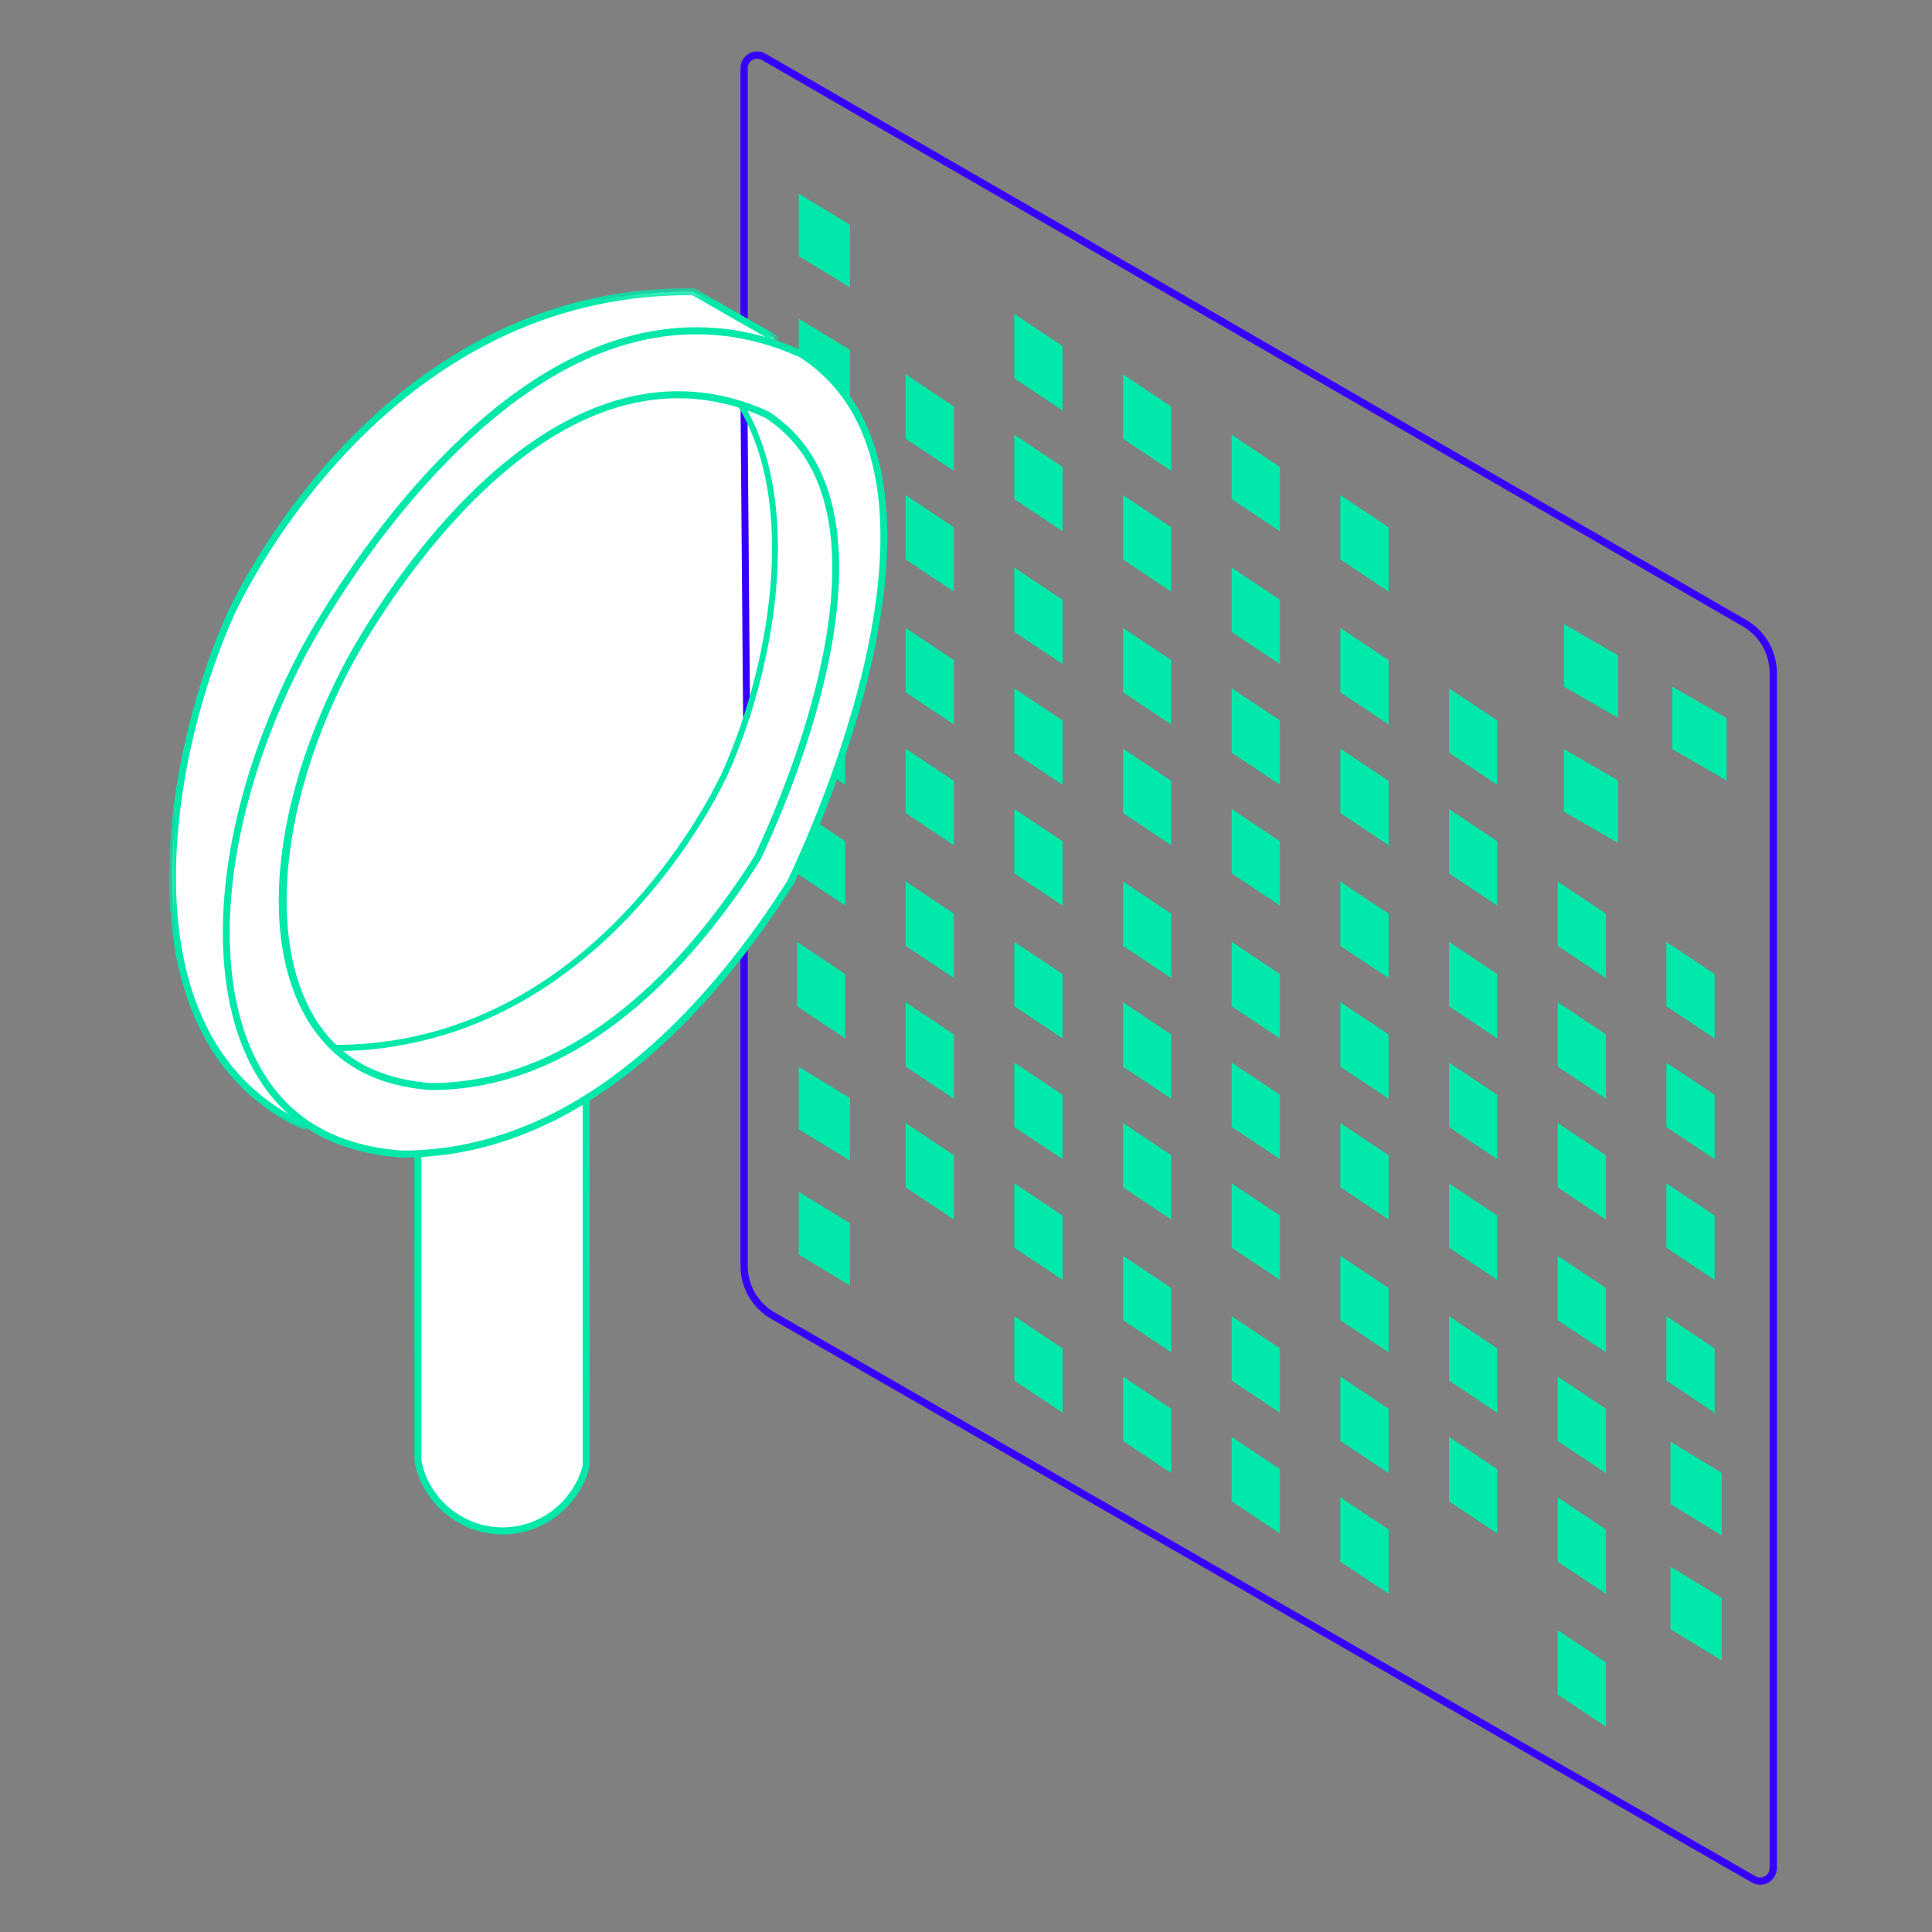 <svg xmlns="http://www.w3.org/2000/svg" xmlns:xlink="http://www.w3.org/1999/xlink" width="160" height="160" viewBox="0 0 160 160">
  <rect x="0" y="0" width="160" height="160" fill="#808080" stroke="none"/>
  <defs>
    <polygon id="searchengine-a" points="0 .232 50.427 .232 50.427 69.919 0 69.919"/>
  </defs>
  <g fill="none" fill-rule="evenodd" transform="translate(14 4)">
    <g fill="#00E8AA" fill-rule="nonzero" transform="translate(52 84)">
      <polygon points=".144 .344 .144 5.526 4.393 8.115 4.393 2.936"/>
      <polygon points=".144 10.705 .144 15.886 4.393 18.476 4.393 13.297"/>
    </g>
    <polygon fill="#00E8AA" fill-rule="nonzero" points="52 74 52 79.334 56 82 56 76.669"/>
    <polygon fill="#00E8AA" fill-rule="nonzero" points="61 89 61 94.334 65 97 65 91.669"/>
    <polygon fill="#00E8AA" fill-rule="nonzero" points="61 79 61 84.334 65 87 65 81.668"/>
    <polygon fill="#00E8AA" fill-rule="nonzero" points="70 94 70 99.334 74 102 74 96.669"/>
    <polygon fill="#00E8AA" fill-rule="nonzero" points="70 105 70 110.334 74 113 74 107.669"/>
    <polygon fill="#00E8AA" fill-rule="nonzero" points="70 84 70 89.334 74 92 74 86.668"/>
    <polygon fill="#00E8AA" fill-rule="nonzero" points="52 63 52 68.334 56 71 56 65.669"/>
    <polygon fill="#00E8AA" fill-rule="nonzero" points="52 53 52 58.334 56 61 56 55.668"/>
    <polygon fill="#00E8AA" fill-rule="nonzero" points="61 69 61 74.334 65 77 65 71.668"/>
    <polygon fill="#00E8AA" fill-rule="nonzero" points="61 58 61 63.334 65 66 65 60.668"/>
    <polygon fill="#00E8AA" fill-rule="nonzero" points="70 74 70 79.334 74 82 74 76.668"/>
    <polygon fill="#00E8AA" fill-rule="nonzero" points="70 63 70 68.334 74 71 74 65.668"/>
    <polygon fill="#00E8AA" fill-rule="nonzero" points="79 100 79 105.334 83 108 83 102.669"/>
    <polygon fill="#00E8AA" fill-rule="nonzero" points="79 110 79 115.334 83 118 83 112.668"/>
    <polygon fill="#00E8AA" fill-rule="nonzero" points="79 89 79 94.334 83 97 83 91.669"/>
    <polygon fill="#00E8AA" fill-rule="nonzero" points="88 105 88 110.334 92 113 92 107.669"/>
    <polygon fill="#00E8AA" fill-rule="nonzero" points="88 115 88 120.334 92 123 92 117.669"/>
    <polygon fill="#00E8AA" fill-rule="nonzero" points="88 94 88 99.334 92 102 92 96.668"/>
    <polygon fill="#00E8AA" fill-rule="nonzero" points="79 79 79 84.334 83 87 83 81.668"/>
    <polygon fill="#00E8AA" fill-rule="nonzero" points="79 69 79 74.334 83 77 83 71.668"/>
    <polygon fill="#00E8AA" fill-rule="nonzero" points="88 84 88 89.334 92 92 92 86.668"/>
    <polygon fill="#00E8AA" fill-rule="nonzero" points="88 74 88 79.334 92 82 92 76.668"/>
    <polygon fill="#00E8AA" fill-rule="nonzero" points="97 110 97 115.334 101 118 101 112.668"/>
    <polygon fill="#00E8AA" fill-rule="nonzero" points="97 120 97 125.334 101 128 101 122.669"/>
    <polygon fill="#00E8AA" fill-rule="nonzero" points="97 100 97 105.334 101 108 101 102.668"/>
    <polygon fill="#00E8AA" fill-rule="nonzero" points="106 115 106 120.334 110 123 110 117.668"/>
    <polygon fill="#00E8AA" fill-rule="nonzero" points="106 105 106 110.334 110 113 110 107.668"/>
    <polygon fill="#00E8AA" fill-rule="nonzero" points="97 89 97 94.334 101 97 101 91.668"/>
    <polygon fill="#00E8AA" fill-rule="nonzero" points="97 79 97 84.334 101 87 101 81.668"/>
    <polygon fill="#00E8AA" fill-rule="nonzero" points="106 94 106 99.334 110 102 110 96.668"/>
    <polygon fill="#00E8AA" fill-rule="nonzero" points="106 84 106 89.334 110 92 110 86.669"/>
    <polygon fill="#00E8AA" fill-rule="nonzero" points="115 120 115 125.334 119 128 119 122.669"/>
    <polygon fill="#00E8AA" fill-rule="nonzero" points="115 131 115 136.334 119 139 119 133.669"/>
    <polygon fill="#00E8AA" fill-rule="nonzero" points="115 110 115 115.334 119 118 119 112.668"/>
    <g fill="#00E8AA" fill-rule="nonzero" transform="translate(124 115)">
      <polygon points=".342 10.747 .342 15.928 4.591 18.518 4.591 13.339"/>
      <polygon points=".342 .389 .342 5.569 4.591 8.159 4.591 2.98"/>
    </g>
    <polygon fill="#00E8AA" fill-rule="nonzero" points="115 100 115 105.334 119 108 119 102.668"/>
    <polygon fill="#00E8AA" fill-rule="nonzero" points="115 89 115 94.334 119 97 119 91.668"/>
    <polygon fill="#00E8AA" fill-rule="nonzero" points="124 105 124 110.334 128 113 128 107.668"/>
    <polygon fill="#00E8AA" fill-rule="nonzero" points="124 94 124 99.334 128 102 128 96.668"/>
    <polygon fill="#00E8AA" fill-rule="nonzero" points="52 43 52 48.334 56 51 56 45.669"/>
    <polygon fill="#00E8AA" fill-rule="nonzero" points="61 48 61 53.334 65 56 65 50.668"/>
    <polygon fill="#00E8AA" fill-rule="nonzero" points="61 37 61 42.334 65 45 65 39.668"/>
    <polygon fill="#00E8AA" fill-rule="nonzero" points="70 53 70 58.334 74 61 74 55.668"/>
    <polygon fill="#00E8AA" fill-rule="nonzero" points="70 43 70 48.334 74 51 74 45.668"/>
    <g fill="#00E8AA" fill-rule="nonzero" transform="translate(52 12)">
      <polygon points=".144 10.386 .144 15.567 4.393 18.156 4.393 12.978"/>
      <polygon points=".144 .028 .144 5.208 4.393 7.798 4.393 2.619"/>
    </g>
    <polygon fill="#00E8AA" fill-rule="nonzero" points="61 27 61 32.334 65 35 65 29.668"/>
    <polygon fill="#00E8AA" fill-rule="nonzero" points="70 32 70 37.334 74 40 74 34.668"/>
    <polygon fill="#00E8AA" fill-rule="nonzero" points="70 22 70 27.334 74 30 74 24.669"/>
    <polygon fill="#00E8AA" fill-rule="nonzero" points="79 58 79 63.334 83 66 83 60.669"/>
    <polygon fill="#00E8AA" fill-rule="nonzero" points="79 48 79 53.334 83 56 83 50.668"/>
    <polygon fill="#00E8AA" fill-rule="nonzero" points="88 63 88 68.334 92 71 92 65.668"/>
    <polygon fill="#00E8AA" fill-rule="nonzero" points="88 53 88 58.334 92 61 92 55.668"/>
    <polygon fill="#00E8AA" fill-rule="nonzero" points="79 37 79 42.334 83 45 83 39.668"/>
    <polygon fill="#00E8AA" fill-rule="nonzero" points="79 27 79 32.334 83 35 83 29.668"/>
    <polygon fill="#00E8AA" fill-rule="nonzero" points="88 43 88 48.334 92 51 92 45.668"/>
    <polygon fill="#00E8AA" fill-rule="nonzero" points="88 32 88 37.334 92 40 92 34.669"/>
    <polygon fill="#00E8AA" fill-rule="nonzero" points="97 69 97 74.334 101 77 101 71.668"/>
    <polygon fill="#00E8AA" fill-rule="nonzero" points="97 58 97 63.334 101 66 101 60.668"/>
    <polygon fill="#00E8AA" fill-rule="nonzero" points="106 74 106 79.334 110 82 110 76.668"/>
    <polygon fill="#00E8AA" fill-rule="nonzero" points="106 63 106 68.334 110 71 110 65.668"/>
    <polygon fill="#00E8AA" fill-rule="nonzero" points="97 48 97 53.334 101 56 101 50.669"/>
    <polygon fill="#00E8AA" fill-rule="nonzero" points="97 37 97 42.334 101 45 101 39.669"/>
    <polygon fill="#00E8AA" fill-rule="nonzero" points="106 53 106 58.334 110 61 110 55.669"/>
    <polygon fill="#00E8AA" fill-rule="nonzero" points="115 79 115 84.334 119 87 119 81.668"/>
    <polygon fill="#00E8AA" fill-rule="nonzero" points="115 69 115 74.334 119 77 119 71.668"/>
    <polygon fill="#00E8AA" fill-rule="nonzero" points="124 84 124 89.334 128 92 128 86.668"/>
    <polygon fill="#00E8AA" fill-rule="nonzero" points="124 74 124 79.334 128 82 128 76.668"/>
    <polygon fill="#00E8AA" fill-rule="nonzero" points="115.522 58.044 115.522 63.225 120.007 65.814 120.007 60.635"/>
    <polygon fill="#00E8AA" fill-rule="nonzero" points="115.522 47.685 115.522 52.867 120.007 55.456 120.007 50.278"/>
    <polygon fill="#00E8AA" fill-rule="nonzero" points="124.495 52.863 124.495 58.045 128.98 60.634 128.98 55.456"/>
    <path stroke="#3600FF" stroke-width=".6" d="M47.623,1.642 L47.623,100.837 C47.623,102.537 48.532,104.107 50.006,104.954 L131.234,151.643 C131.953,152.057 132.852,151.537 132.852,150.706 L132.852,51.723 C132.852,50.027 131.948,48.46 130.478,47.611 L49.244,0.706 C48.524,0.29 47.623,0.81 47.623,1.642 Z"/>
    <path fill="#FFF" fill-rule="nonzero" d="M50.135,23.998 L43.416,20.159 C41.46,20.136 38.644,20.254 35.364,20.953 C15.21,25.245 5.745,45.44 5.107,46.858 C0.136,57.897 -3.168,76.798 6.37,85.998 C8.071,87.639 9.842,88.644 11.169,89.261"/>
    <g transform="translate(0 19.633)">
      <mask id="searchengine-b" fill="#fff">
        <use xlink:href="#searchengine-a"/>
      </mask>
      <path fill="#00E8AA" fill-rule="nonzero" d="M11.169,69.919 C11.128,69.919 11.086,69.911 11.046,69.892 C9.203,69.035 7.562,67.919 6.169,66.574 C-3.603,57.151 0.021,37.808 4.841,27.105 C5.239,26.221 14.822,5.397 35.303,1.034 C37.947,0.471 40.681,0.201 43.419,0.234 C43.469,0.235 43.517,0.248 43.561,0.272 L50.28,4.112 C50.42,4.191 50.468,4.37 50.389,4.51 C50.307,4.649 50.127,4.697 49.99,4.618 L43.337,0.817 C40.667,0.796 38.004,1.056 35.425,1.605 C15.229,5.907 5.766,26.471 5.373,27.344 C0.621,37.897 -2.981,56.94 6.573,66.154 C7.92,67.454 9.507,68.534 11.292,69.363 C11.438,69.431 11.501,69.604 11.433,69.75 C11.385,69.856 11.279,69.919 11.169,69.919" mask="url(#searchengine-b)"/>
    </g>
    <path fill="#FFF" fill-rule="nonzero" d="M20.607,91.542 L20.607,116.961 C21.224,120.244 24.066,122.677 27.403,122.782 C30.733,122.885 33.717,120.644 34.545,117.413 L34.545,86.985 L33.538,80.828 L23.976,83.143 L20.607,91.542 Z"/>
    <path fill="#00E8AA" fill-rule="nonzero" d="M20.899,91.598 L20.899,116.961 C21.483,120.042 24.225,122.39 27.412,122.49 C30.583,122.592 33.45,120.441 34.253,117.377 L34.253,86.986 L33.301,81.185 L24.191,83.391 L20.899,91.598 Z M27.622,123.077 C27.546,123.077 27.47,123.075 27.394,123.073 C23.935,122.965 20.96,120.417 20.321,117.015 L20.315,91.542 C20.315,91.505 20.322,91.468 20.336,91.433 L23.706,83.034 C23.741,82.947 23.816,82.881 23.908,82.859 L33.47,80.545 C33.548,80.527 33.631,80.541 33.699,80.584 C33.767,80.63 33.813,80.701 33.825,80.781 L34.832,86.938 L34.836,117.413 C34.836,117.438 34.833,117.463 34.827,117.486 C33.989,120.757 30.981,123.077 27.622,123.077 L27.622,123.077 Z"/>
    <path fill="#FFF" fill-rule="nonzero" d="M52.416,25.351 C49.8,24.156 47.393,23.625 45.278,23.457 C26.04,21.927 11.699,48.864 10.954,50.304 C2.528,66.559 2.871,82.109 10.455,88.374 C12,89.65 14.675,91.228 19.208,91.574 C20.049,91.577 20.871,91.541 21.675,91.469 C36.303,90.165 46.492,76.925 51.456,69.102 C53.267,65.303 65.613,38.723 54.9,27.414 C54.192,26.666 53.37,25.972 52.416,25.351"/>
    <path fill="#00E8AA" fill-rule="nonzero" d="M43.67,23.684 C36.26,23.684 28.775,27.808 21.397,35.962 C15.174,42.841 11.372,50.131 11.214,50.438 C3.183,65.929 2.943,81.789 10.641,88.149 C12.834,89.961 15.724,91.015 19.231,91.282 C20.025,91.3 20.838,91.251 21.649,91.179 C35.188,89.971 45.197,78.422 51.21,68.945 C53.579,63.972 64.962,38.461 54.688,27.615 C53.978,26.865 53.167,26.19 52.274,25.607 C49.978,24.561 47.617,23.935 45.254,23.748 C44.727,23.705 44.199,23.684 43.67,23.684 M19.331,91.865 C19.29,91.865 19.248,91.865 19.207,91.865 C15.557,91.588 12.557,90.489 10.269,88.599 C2.361,82.066 2.54,65.904 10.695,50.17 C10.855,49.861 14.69,42.506 20.965,35.571 C28.997,26.693 37.19,22.52 45.301,23.166 C47.738,23.359 50.172,24.005 52.537,25.086 C52.55,25.092 52.562,25.098 52.575,25.106 C53.512,25.717 54.366,26.426 55.112,27.214 C65.648,38.337 54.134,64.163 51.719,69.227 C45.619,78.845 35.476,90.531 21.701,91.76 C20.913,91.83 20.117,91.865 19.331,91.865"/>
    <polygon fill="#3600FF" fill-rule="nonzero" points="47.541 55.407 47.328 29.607 47.904 29.605 48.117 55.404"/>
    <path fill="#00E8AA" fill-rule="nonzero" d="M47.516,29.34 C52.808,37.988 49.955,51.96 46.294,60.09 C45.954,60.845 37.772,78.623 20.287,82.348 C18.028,82.829 16.036,83.061 13.698,83.033 C13.656,83.032 13.428,82.533 13.428,82.533 C15.707,82.552 17.981,82.329 20.182,81.861 C37.425,78.188 45.504,60.631 45.84,59.885 C49.498,51.761 52.358,37.741 46.902,29.297 L47.516,29.34 Z"/>
    <path fill="#00E8AA" fill-rule="nonzero" d="M42.163,28.982 C35.949,28.982 29.673,32.441 23.483,39.283 C18.257,45.059 15.067,51.179 14.933,51.436 C8.196,64.434 7.988,77.736 14.44,83.066 C16.274,84.583 18.694,85.465 21.631,85.688 C22.281,85.7 22.98,85.662 23.655,85.601 C35.013,84.589 43.412,74.895 48.458,66.942 C50.445,62.772 59.999,41.361 51.387,32.27 C50.795,31.644 50.116,31.08 49.37,30.592 C47.447,29.716 45.468,29.192 43.49,29.035 C43.048,28.999 42.606,28.982 42.163,28.982 M21.715,86.271 L21.608,86.271 C18.528,86.037 15.998,85.11 14.068,83.516 C7.298,77.922 7.441,64.621 14.415,51.168 C14.923,50.186 27.016,27.147 43.537,28.453 C45.589,28.616 47.64,29.16 49.633,30.07 C49.645,30.077 49.659,30.083 49.671,30.091 C50.462,30.607 51.182,31.205 51.811,31.869 C60.685,41.237 50.999,62.962 48.968,67.223 C43.835,75.318 35.302,85.149 23.706,86.182 C23.05,86.241 22.38,86.271 21.715,86.271"/>
  </g>
</svg>
